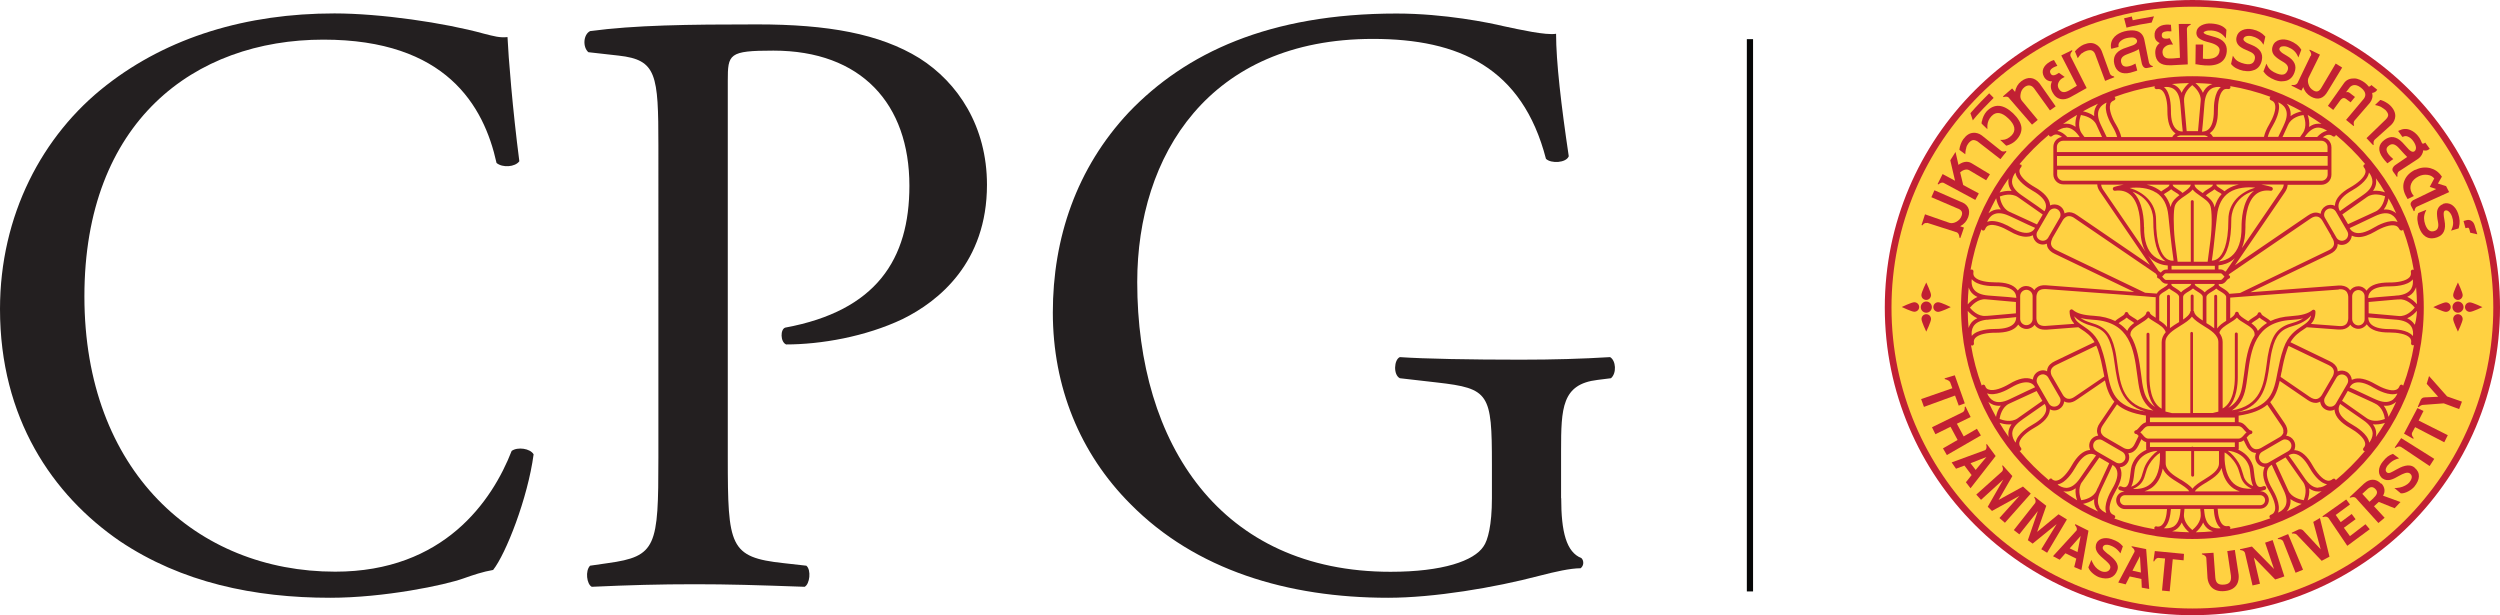 <svg xmlns="http://www.w3.org/2000/svg" id="uuid-ccb0a78c-d5e1-464f-b7d7-a3e2a16bfc9e" data-name="Layer 2" viewBox="0 0 204.97 50.44"><defs><style>      .uuid-988047f4-42ba-440a-89c3-f645c848523d {        fill: #231f20;      }      .uuid-f77a797a-6a8f-4eea-b83f-a585284b5213 {        fill: #ffd141;      }      .uuid-e4da6245-3e46-428a-adf8-197d3420f542 {        fill: #c12033;      }      .uuid-a2e899b2-639b-4a0b-be24-514958cae187 {        fill: #060707;      }    </style></defs><g id="uuid-9ca2c8b5-718a-472d-ba70-03b368816b6a" data-name="Layer 1"><g><g><path class="uuid-f77a797a-6a8f-4eea-b83f-a585284b5213" d="M154.8,25.23c0,13.76,11.19,24.95,24.95,24.95s24.95-11.19,24.95-24.95S193.5.28,179.75.28c-13.76,0-24.95,11.19-24.95,24.95Z"></path><g><path class="uuid-e4da6245-3e46-428a-adf8-197d3420f542" d="M179.75,0c-13.91,0-25.22,11.32-25.22,25.22s11.32,25.22,25.22,25.22,25.22-11.32,25.22-25.22S193.65,0,179.75,0ZM179.75,49.89c-13.6,0-24.67-11.07-24.67-24.67S166.14.55,179.75.55s24.67,11.07,24.67,24.67c0,13.6-11.07,24.67-24.67,24.67Z"></path><path class="uuid-e4da6245-3e46-428a-adf8-197d3420f542" d="M164.69,8.01l1.91,2.21.47-.39-1.3-1.57c-.11-.14-.15-.31-.11-.53.03-.25.14-.44.33-.59.25-.19.54-.2.77.09l1.31,1.82.47-.33-1.32-1.88c-.43-.55-1-.57-1.51-.17-.27.21-.44.51-.5.86l-.24-.28-.75.65.05.06s.27-.11.43.05Z"></path><path class="uuid-e4da6245-3e46-428a-adf8-197d3420f542" d="M180.76,5.36c1.14.09,1.75-.34,1.81-1.16.04-.57-.28-.96-.94-1.15-.56-.16-.67-.19-.69-.2-.2-.07-.27-.14-.27-.18,0-.04.07-.09.17-.12.13-.05.29-.06.47-.05.45.03.81.2,1.05.49l.13.15.05-.69-.02-.03c-.23-.29-.63-.45-1.19-.49-.32-.03-.6.03-.84.15-.25.13-.39.32-.41.56-.02.25.09.45.33.58.06.03.13.07.23.11l.11.04c.11.04.24.07.39.11.59.15.87.38.84.67-.04.52-.51.76-1.37.66l.02-1.16h-.61l-.02,1.62h.07c.23.05.47.07.69.09Z"></path><path class="uuid-e4da6245-3e46-428a-adf8-197d3420f542" d="M159.35,14.99l2.6,1.4.29-.53-1.28-.69c-.05-.19-.14-.6-.25-1.04.17-.15.49-.33.75-.17l1.38.82.31-.49-1.49-.9c-.39-.25-.82-.08-1.09.13-.13-.57-.24-1.06-.24-1.06l-.43.68.39,1.68-1.02-.55-.41.82.07.03s.21-.21.43-.13Z"></path><path class="uuid-e4da6245-3e46-428a-adf8-197d3420f542" d="M197.03,11.21c.13-.07.27-.07.41,0,.16.07.3.19.42.36.13.18.2.35.22.5.01.14-.03.27-.13.34-.05.03-.18.11-.46-.16-.17-.19-.35-.39-.53-.58-.48-.49-.96-.57-1.45-.21-.53.38-.58.89-.15,1.48.09.13.2.26.33.4l.05.05.48-.35-.08-.07c-.13-.11-.24-.22-.32-.33-.29-.4-.11-.6.05-.71.25-.19.51-.12.8.2.31.35.55.6.69.74l-1,.68c-.12.09-.31.31-.15.53l.17.23.13.19.06-.04s-.07-.24.1-.4l1.59-1.04c.24-.17.39-.43.42-.7h0c.18.05.33.03.46-.07l.07-.05-.37-.51-.07.05c-.06.04-.12.05-.19.01-.06-.15-.15-.36-.26-.51-.2-.28-.44-.47-.7-.58-.31-.13-.62-.11-.92.04l-.08.04.35.49.06-.03Z"></path><path class="uuid-e4da6245-3e46-428a-adf8-197d3420f542" d="M189.44,4.58l-1.07,2.22c-.15.24-.47.16-.47.16l-.03.06.82.41.15-.29c.11.35.33.61.63.78.57.32,1.04.17,1.38-.44l1.18-1.94-.53-.33-1.16,1.96c-.18.33-.39.41-.66.25-.21-.12-.35-.29-.42-.54-.06-.21-.05-.39.03-.54l.92-1.86-.84-.41-.03.06s.22.23.13.44Z"></path><path class="uuid-e4da6245-3e46-428a-adf8-197d3420f542" d="M173.11,4l.58-.15v-.07c-.02-.15.03-.27.15-.39.13-.12.29-.21.49-.26.21-.05.49-.08.63-.04.13.04.21.11.25.23.01.05.05.22-.3.38-.24.09-.57.21-.82.29-.63.26-.88.69-.74,1.27.16.63.61.87,1.32.7.15-.04.31-.09.49-.15l.07-.03-.15-.57-.09.05c-.15.08-.29.14-.43.17-.48.12-.6-.12-.65-.31-.07-.31.08-.52.49-.67.44-.16.79-.3.96-.42l.25,1.21c.05.15.17.41.45.33l.45-.09-.02-.07s-.21-.01-.3-.28l-.39-1.92c-.09-.35-.29-.57-.62-.67-.25-.08-.65-.06-1,.03-.33.09-.6.23-.8.43-.23.24-.34.53-.31.87l.02.1Z"></path><path class="uuid-e4da6245-3e46-428a-adf8-197d3420f542" d="M198.03,13.91c-.43.21-.73.5-.88.86-.17.39-.14.81.08,1.25.04.08.09.16.13.24l.04.06.51-.25-.06-.07c-.05-.06-.09-.13-.12-.19-.13-.26-.14-.51-.04-.75.1-.25.31-.45.61-.6.24-.12.49-.16.75-.12.23.04.37.11.53.29l-.37.69.53.18-1.9.92c-.13.09-.27.25-.16.46l.12.23.1.21.07-.03s-.01-.22.18-.34l2.65-1.2-.25-.49-.67-.21.33-.57-.03-.03c-.25-.37-.57-.57-.95-.67-.41-.09-.8-.05-1.19.15Z"></path><path class="uuid-e4da6245-3e46-428a-adf8-197d3420f542" d="M158.01,18.27l2.43.78c.21.1.21.44.21.44l.07.03.11-.3.19-.56h0s-.31-.11-.31-.11c.32-.17.54-.42.66-.75.21-.61-.02-1.06-.67-1.28l-2.1-.92-.25.57,2.12.91c.35.12.47.31.36.61-.08.23-.23.39-.46.51-.2.1-.38.12-.54.07l-1.98-.69-.02-.02-.29.89.07.03s.15-.25.38-.19Z"></path><path class="uuid-e4da6245-3e46-428a-adf8-197d3420f542" d="M176.41,1.85l.19-.51c-1.56.27-1.74.32-1.74.32l-.08-.31-.63.15.2.77s.6-.19,2.06-.42Z"></path><path class="uuid-e4da6245-3e46-428a-adf8-197d3420f542" d="M183.95,5.8c.09.02.3.05.51.03.17-.02.35-.09.41-.11.29-.13.49-.39.57-.77.13-.57-.16-1-.84-1.27-.25-.1-.42-.17-.5-.24-.19-.13-.17-.23-.16-.26.03-.11.09-.17.23-.21.13-.04.29-.04.46,0,.37.09.66.27.85.55l.1.15.15-.67-.03-.03c-.24-.27-.58-.47-1.01-.56-.31-.07-.59-.05-.84.06-.26.11-.42.31-.48.57-.07.31.03.57.27.77.15.12.4.25.77.4.37.15.52.35.46.62-.05.24-.19.55-.84.4-.38-.09-.69-.24-.86-.51l-.1-.15-.15.68.03.03c.2.25.54.43,1,.53Z"></path><path class="uuid-e4da6245-3e46-428a-adf8-197d3420f542" d="M202.27,18.68c.05-.01.09-.01.12,0,.03.02.05.07.07.13l.07.27.58.13-.21-.7c-.05-.17-.13-.31-.25-.39-.13-.09-.27-.11-.42-.07l-.25.07.16.59.13-.03Z"></path><path class="uuid-e4da6245-3e46-428a-adf8-197d3420f542" d="M200.31,16.73c-.29.11-.46.32-.5.63-.02.19,0,.47.08.86.07.39-.02.62-.27.71-.18.07-.33.05-.45-.03-.13-.08-.24-.25-.33-.49-.13-.37-.13-.7,0-1l.09-.21-.67.27v.04c-.11.31-.08.7.08,1.14.12.34.29.59.52.74.17.11.35.16.54.15.13,0,.26-.03.41-.08.55-.19.75-.66.61-1.38-.05-.26-.07-.45-.07-.55,0-.23.1-.26.13-.27.1-.03.2,0,.3.09.1.09.19.22.25.39.13.36.13.7,0,1l-.07.17.61-.18.03-.09c.1-.35.08-.73-.07-1.15-.11-.3-.27-.53-.5-.69-.22-.14-.47-.18-.73-.09Z"></path><path class="uuid-e4da6245-3e46-428a-adf8-197d3420f542" d="M162.47,9.97v.17s.47.45.47.45v-.3c.02-.29.13-.55.34-.77.37-.39.82-.34,1.38.19.56.53.64,1.01.27,1.39-.23.23-.48.36-.75.37h-.19s.49.47.49.47h.04c.32-.09.59-.25.8-.47.31-.33.45-.69.41-1.05-.05-.36-.27-.73-.67-1.12h0c-.4-.38-.79-.59-1.15-.62-.37-.03-.71.12-1.03.45-.2.23-.33.51-.39.83Z"></path><path class="uuid-e4da6245-3e46-428a-adf8-197d3420f542" d="M163.45,8.02l-.36-.37c-1.02,1.01-1.54,1.63-1.54,1.63l.2.59s.26-.4,1.7-1.84Z"></path><path class="uuid-e4da6245-3e46-428a-adf8-197d3420f542" d="M185.6,5.88c.17.28.49.51.92.68.08.03.29.1.5.11.17,0,.36-.03.43-.05.31-.09.54-.32.67-.68.21-.55,0-1.01-.65-1.38-.23-.13-.39-.23-.46-.31-.17-.15-.13-.25-.12-.28.04-.1.12-.16.26-.17.13-.02.29,0,.45.07.36.14.61.36.76.67l.08.17.24-.63-.02-.03c-.19-.31-.51-.55-.92-.71-.29-.11-.58-.14-.84-.07-.27.07-.47.24-.56.5-.11.29-.06.57.15.8.13.14.36.31.71.51.34.2.46.42.36.68-.09.23-.27.51-.88.27-.36-.14-.64-.34-.78-.64l-.08-.17-.25.65.03.02Z"></path><path class="uuid-e4da6245-3e46-428a-adf8-197d3420f542" d="M161.21,12.09h0c.03-.1.08-.2.15-.3.1-.14.23-.25.34-.29.13-.04.27,0,.43.09l1.88,1.46.31-.39.19-.23-.06-.05s-.2.11-.39-.02h0l-1.58-1.26c-.23-.17-.48-.23-.7-.21-.3.02-.56.18-.82.53-.16.22-.29.59-.31.82v.05s.48.36.48.36c.01-.36.09-.55.09-.55Z"></path><path class="uuid-e4da6245-3e46-428a-adf8-197d3420f542" d="M170.72,4.36h0c.08-.07.17-.13.29-.17.16-.07.33-.09.44-.07.13.03.25.13.32.3l.82,2.2h.04s.36-.15.36-.15l.14-.05h0l.22-.09-.03-.07s-.23,0-.33-.22h0l-.68-1.87c-.11-.26-.29-.44-.49-.54-.26-.14-.57-.14-.97.02-.25.1-.55.35-.7.53l-.03.03.23.56c.2-.3.35-.42.35-.42Z"></path><path class="uuid-e4da6245-3e46-428a-adf8-197d3420f542" d="M195.25,8.79h0c.09.05.23.15.33.23.12.13.21.27.22.38.02.13-.07.27-.2.4l-1.58,1.53h.01s.27.29.27.29l.1.11h0l.17.17.05-.05s-.08-.21.07-.39l1.37-1.23c.21-.21.3-.44.32-.66.03-.3-.11-.63-.42-.93-.19-.19-.53-.37-.76-.44h-.05s-.43.41-.43.41c.35.07.53.17.53.17Z"></path><path class="uuid-e4da6245-3e46-428a-adf8-197d3420f542" d="M168,6.64c.08.03.16.03.24.03-.15.3-.13.62.07.95.15.27.35.43.59.49.08.02.17.03.25.03.23,0,.49-.1.77-.27l1.16-.65-1.32-2.61h0c-.08-.22.15-.43.15-.43l-.03-.07-.29.15h0l-.11.05-.43.21h0l-.05.03,1.28,2.48-.49.3c-.21.13-.38.2-.51.22-.2.03-.36-.07-.48-.27-.1-.17-.11-.33-.03-.51.08-.18.21-.31.39-.4l.12-.06-.47-.34-.05.03s-.07.05-.11.07c-.34.2-.47.07-.53-.05s-.11-.29.24-.49c.07-.04.15-.07.23-.1l.09-.03-.28-.48-.06.02c-.11.03-.21.08-.3.14-.25.15-.42.33-.51.54-.09.23-.07.45.06.69.1.17.23.28.41.33Z"></path><path class="uuid-e4da6245-3e46-428a-adf8-197d3420f542" d="M176.87,3.4c.06.05.13.1.2.13-.27.21-.39.5-.36.88.02.31.13.54.31.7.2.17.49.25.86.24.05,0,.11,0,.17,0l1.32-.07-.07-2.92h0c.02-.23.31-.33.31-.33v-.07h-.71s-.27.01-.27.01l.1,2.77-.57.05c-.24.02-.43.01-.55-.03-.19-.07-.29-.22-.31-.45-.01-.19.05-.35.2-.47.15-.13.33-.19.53-.19h.13l-.27-.51h-.06s-.08.03-.13.03c-.15.01-.27,0-.35-.05-.07-.05-.11-.11-.11-.22,0-.1.02-.18.09-.23.07-.06.19-.09.35-.11.09,0,.17,0,.25.01h.1s-.04-.54-.04-.54h-.07c-.11-.02-.22-.02-.33-.01-.29.02-.52.11-.69.27-.19.16-.27.37-.25.64,0,.19.08.35.21.47Z"></path><path class="uuid-e4da6245-3e46-428a-adf8-197d3420f542" d="M191.3,9.01l.57-.78s.21-.33.48-.12l.37.28.36-.44-.43-.33c-.11-.09-.22-.09-.31-.05l.28-.37c.14-.18.45-.4.95-.01s.37.72.24.9l-1.46,1.74.4.33.21.17.05-.05s-.1-.19.03-.39l1.27-1.47c.19-.25.25-.52.18-.8.16-.02.29-.09.37-.2l.05-.06-.49-.39-.05.06c-.04.05-.09.07-.16.07-.08-.1-.19-.22-.31-.31-.25-.19-.57-.35-.85-.36-.36-.01-.65.09-.86.37l-1.33,1.88.45.34Z"></path><path class="uuid-e4da6245-3e46-428a-adf8-197d3420f542" d="M160.58,33.26l.51-.19-.82-2.3-.84.25.03.07s.32.05.43.25l.18.49-2.56.89.23.64,2.55-.93.31.84Z"></path><path class="uuid-e4da6245-3e46-428a-adf8-197d3420f542" d="M163.62,37.39l-.72-.98-.06.04s.11.29-.07.45h0l-2.75,1.01h-.01s.36.52.36.52l.69-.26.59.78-.47.59.38.49,2.05-2.63h0ZM161.99,38.54l-.43-.56,1.3-.51-.88,1.06Z"></path><path class="uuid-e4da6245-3e46-428a-adf8-197d3420f542" d="M165.86,39.89l-2,1.1,1.12-1.94v-.03l-.78-.87-.05.05s.15.27,0,.45l-2.12,1.9.39.43,1.83-1.67-1.28,2.24.35.34,2.25-1.24-1.64,1.82.45.39,2.12-2.39-.63-.57Z"></path><path class="uuid-e4da6245-3e46-428a-adf8-197d3420f542" d="M183.22,45.09l-.61.09.3,2.02c.05.49-.13.69-.55.73-.43.04-.69-.08-.73-.57l-.15-2.04-.95.06v.07s.31.06.36.29l.1,1.66c.05.47.35,1.17,1.42,1.06,1.07-.11,1.18-.88,1.13-1.35l-.31-2.02Z"></path><path class="uuid-e4da6245-3e46-428a-adf8-197d3420f542" d="M185.71,44.49l.73,2.16-1.81-1.84h0s-.98.22-.98.22l.02.07s.31,0,.39.23h0l.62,2.67.61-.14-.5-2.15,1.75,1.8.75-.25-.96-2.98-.61.21Z"></path><path class="uuid-e4da6245-3e46-428a-adf8-197d3420f542" d="M192.67,43.96l-.5-.69.96-.7-.32-.43-.9.67-.41-.59,1.17-.86-.31-.41-1.95,1.38.05.07s.27-.13.45.07l1.54,2.28,1.84-1.36-.35-.41-1.28.98Z"></path><path class="uuid-e4da6245-3e46-428a-adf8-197d3420f542" d="M195.22,39.66c-.42-.44-.93-.44-1.41,0l-1.17,1.1.05.05s.27-.13.45.01l1.86,2.06.51-.43-.87-.94.39-.36,1.3.52.48-.51-1.43-.52c.2-.33.15-.7-.13-1ZM194.61,40.83l-.34.31-.59-.65.4-.37c.25-.23.47-.24.67-.03.18.19.23.39-.15.74Z"></path><path class="uuid-e4da6245-3e46-428a-adf8-197d3420f542" d="M186.74,44.13l.03.07s.31-.03.42.18l1.02,2.58.61-.25-1.22-2.92-.86.35Z"></path><path class="uuid-e4da6245-3e46-428a-adf8-197d3420f542" d="M190.21,42.47l-.55.32.61,2.25-1.44-1.55h0c-.19-.17-.39-.07-.39-.07l-.55.26.03.07s.25-.05.39.09l2.04,2.14.64-.34-.78-3.15v-.02Z"></path><path class="uuid-e4da6245-3e46-428a-adf8-197d3420f542" d="M196.34,36.69l.06.04s.24-.2.45-.09l2.35,1.57.38-.59-2.71-1.7-.53.77Z"></path><path class="uuid-e4da6245-3e46-428a-adf8-197d3420f542" d="M168.77,42.17l-1.75,1.44.75-2.14h0s-.95-.74-.95-.74l-.04.06s.19.24.08.45l-1.75,2.22.45.35,1.52-1.91-.82,2.39h0s.39.28.39.28l1.97-1.6-1.26,2.06.48.29,1.62-2.73-.68-.42Z"></path><path class="uuid-e4da6245-3e46-428a-adf8-197d3420f542" d="M170.15,42.98l-.03.07s.22.22.14.43h0l-1.94,2.12.55.29.47-.53.89.44-.17.69.59.25.58-3.23-1.08-.54ZM170.34,45.27l-.65-.31.9-1.02-.26,1.33Z"></path><path class="uuid-e4da6245-3e46-428a-adf8-197d3420f542" d="M172.87,45.46c-.27-.23-.54-.41-.46-.62.09-.23.39-.19.55-.14.05.01.31.11.52.27.17.14.31.31.37.4l.2-.58c-.25-.29-.46-.43-.93-.59-.58-.2-1.17-.03-1.28.49-.11.51.3.84.67,1.16.3.26.59.49.5.75-.11.32-.47.33-.71.24-.22-.08-.47-.27-.63-.53-.13-.21-.19-.37-.2-.41l-.25.61c.11.39.63.73.89.82.72.24,1.27.03,1.48-.57.21-.55-.33-1-.71-1.31Z"></path><path class="uuid-e4da6245-3e46-428a-adf8-197d3420f542" d="M175.96,45.02l-1.19-.24v.07s.26.15.24.38h0l-1.34,2.53.61.15.33-.65.96.21.03.71h0s.61.11.61.11l-.25-3.26h0ZM174.84,46.78l.61-1.18.08,1.34-.69-.15Z"></path><path class="uuid-e4da6245-3e46-428a-adf8-197d3420f542" d="M176.55,46.02h.07s.11-.27.34-.28l.55.05-.25,2.63.63.06.25-2.63.89.09.03-.53-2.39-.23-.12.84Z"></path><path class="uuid-e4da6245-3e46-428a-adf8-197d3420f542" d="M198.69,33.69l-.49-.23-1.1,2.09.76.43.03-.07s-.21-.21-.13-.43l.25-.46,2.39,1.24.29-.58-2.39-1.2.4-.79Z"></path><path class="uuid-e4da6245-3e46-428a-adf8-197d3420f542" d="M199.15,30.84l-.19.63.94,1.06-1.09.05c-.26,0-.34.21-.34.21l-.24.56.07.03s.14-.15.31-.18l1.75-.13,1.26.47.23-.61-1.22-.43-1.48-1.67Z"></path><path class="uuid-e4da6245-3e46-428a-adf8-197d3420f542" d="M197.97,38.34c-.47-.39-1.11-.06-1.54.18-.31.17-.57.36-.74.21-.19-.17-.04-.43.06-.56.03-.03.21-.25.44-.39.19-.11.39-.18.51-.2l-.51-.37c-.35.13-.53.26-.84.65-.39.47-.43,1.08.01,1.38.44.29.9.02,1.32-.22.35-.19.71-.37.92-.19.27.22.09.53-.07.73-.15.18-.48.35-.77.41-.24.05-.41.05-.45.04l.53.44c.41.03.92-.33,1.1-.54.48-.59.53-1.16.03-1.56Z"></path><path class="uuid-e4da6245-3e46-428a-adf8-197d3420f542" d="M162.09,35.15l-1.09.63-.56-1.04,1.13-.55-.42-.86-.07.03s.05.31-.15.43l-2.53,1.24.28.57,1.24-.61.58,1.08-1.2.69.32.55,2.79-1.61-.33-.55Z"></path><path class="uuid-e4da6245-3e46-428a-adf8-197d3420f542" d="M157.93,25.64c.25,0,.46-.21.46-.46s-.21-.46-.46-.46-.45.21-.45.46c0,.25.2.46.45.46Z"></path><path class="uuid-e4da6245-3e46-428a-adf8-197d3420f542" d="M157.93,24.59c.22,0,.39-.18.39-.4s-.39-1.03-.39-1.03c0,0-.4.8-.4,1.03s.18.4.4.4Z"></path><path class="uuid-e4da6245-3e46-428a-adf8-197d3420f542" d="M156.95,24.78c-.22,0-1.03.39-1.03.39,0,0,.81.39,1.03.39s.4-.17.4-.39c0-.21-.18-.39-.4-.39Z"></path><path class="uuid-e4da6245-3e46-428a-adf8-197d3420f542" d="M157.93,25.76c-.22,0-.39.18-.39.4s.39,1.03.39,1.03c0,0,.39-.81.39-1.03,0-.22-.17-.4-.39-.4Z"></path><path class="uuid-e4da6245-3e46-428a-adf8-197d3420f542" d="M158.51,25.18c0,.22.18.39.4.39s1.03-.39,1.03-.39c0,0-.8-.4-1.03-.4s-.4.18-.4.4Z"></path><path class="uuid-e4da6245-3e46-428a-adf8-197d3420f542" d="M201.52,24.72c-.25,0-.45.21-.45.46s.21.46.45.46.46-.21.46-.46c0-.25-.21-.46-.46-.46Z"></path><path class="uuid-e4da6245-3e46-428a-adf8-197d3420f542" d="M201.13,24.19c0,.22.17.4.39.4s.39-.18.39-.4-.39-1.03-.39-1.03c0,0-.39.81-.39,1.03Z"></path><path class="uuid-e4da6245-3e46-428a-adf8-197d3420f542" d="M199.5,25.18s.81.39,1.03.39.4-.17.4-.39-.18-.39-.4-.39-1.03.39-1.03.39Z"></path><path class="uuid-e4da6245-3e46-428a-adf8-197d3420f542" d="M201.52,25.76c-.22,0-.39.18-.39.4s.39,1.03.39,1.03c0,0,.39-.81.39-1.03,0-.22-.17-.4-.39-.4Z"></path><path class="uuid-e4da6245-3e46-428a-adf8-197d3420f542" d="M202.5,24.79c-.22,0-.4.17-.4.39s.18.39.4.39,1.03-.39,1.03-.39c0,0-.81-.39-1.03-.39Z"></path><path class="uuid-e4da6245-3e46-428a-adf8-197d3420f542" d="M198.72,25.22c0-10.46-8.51-18.97-18.97-18.97s-18.97,8.51-18.97,18.97,8.51,18.97,18.97,18.97c10.46,0,18.97-8.51,18.97-18.97ZM194.24,36.28s0-.02,0-.03c-.12-.66-1.01-1.22-1.39-1.44-.67-.38-1.05-.78-1.1-1.18-.03-.19.03-.35.09-.46l.03-.05c.2.15.69.51,1.88,1.32.51.35.77.72.78,1.11,0,.27-.13.53-.27.73ZM187.22,35.44c-.05.23-.25.37-.35.42l-1.48.86c-.09.05-.31.16-.54.09-.17-.05-.31-.2-.42-.44l-.23-.49s.03-.03.03-.04c.11-.12.2-.23.3-.25.08,0,.14-.08.14-.15,0-.08-.06-.15-.14-.15-.09-.01-.19-.13-.3-.25-.16-.19-.36-.41-.69-.43v-.53c1.13-.17,1.86-.48,2.35-.9h0l1.14,1.68c.15.21.21.41.17.58ZM187.36,36.03s.09,0,.13.02c.13.03.24.12.31.24.07.12.09.25.05.39s-.12.24-.24.31l-.1.06s-.01,0-.02.01l-1.51.87c-.25.14-.56.06-.7-.19-.07-.12-.09-.25-.05-.39s.12-.24.24-.31l.07-.04h0l1.48-.86h0l.07-.04c.09-.05.17-.08.26-.08ZM184,35.64c-.14.17-.28.32-.47.32h-7.39c-.2,0-.33-.15-.47-.32-.06-.07-.12-.14-.19-.19.07-.06.13-.13.19-.19.14-.17.28-.32.47-.32h7.39c.2,0,.33.15.47.32.06.07.12.14.19.19-.07.05-.13.13-.19.19ZM176.33,40.05c.51-.33.84-.88.99-1.64.21.51.77.86,1.28,1.17.37.23.73.45.89.7h-3.67c.17-.05.34-.13.5-.23ZM174.91,40.07c.34-.14.72-.41.9-.93.03-.1.06-.19.09-.29.07-.25.15-.51.31-.78.24-.41.63-.8.88-.94v.54c-.05,1.04-.37,1.76-.94,2.13-.38.25-.84.31-1.24.29ZM178.78,39.32c-.61-.37-1.22-.76-1.22-1.34v-1h2.09v1.98c0,.07.05.12.12.12s.12-.05.12-.12v-1.98h2.04v1c0,.59-.63.97-1.22,1.34-.39.24-.75.47-.95.75-.22-.28-.59-.51-.96-.75ZM180.84,39.59c.53-.33,1.11-.69,1.3-1.22.15.78.49,1.35,1,1.69.16.1.33.18.5.23h-3.69c.15-.25.51-.47.88-.7ZM183.33,39.79c-.57-.37-.88-1.08-.94-2.12v-.57c.26.11.69.54.94.97.16.27.24.53.31.78.03.1.06.19.09.29.18.52.55.78.89.93-.42.02-.9-.03-1.3-.29ZM179.82,36.65s-.04-.03-.07-.03-.05,0-.07.03h-3.41v-.38h6.96v.38h-3.42ZM176.81,36.97h.08c-.31.21-.67.62-.88.97-.18.29-.26.57-.34.84-.03.09-.06.19-.09.29-.17.49-.54.73-.85.83.16-.29.21-.7.25-1.08.03-.22.05-.43.09-.55.43-1.22,1.66-1.29,1.74-1.3ZM185.3,40.6c.23,0,.41.18.41.41s-.18.41-.41.41h-11.08c-.23,0-.41-.18-.41-.41s.18-.41.41-.41h11.08ZM183.96,39.06c-.03-.09-.06-.19-.09-.29-.08-.27-.16-.54-.34-.84-.21-.36-.57-.77-.88-.97h.02c.08,0,1.32.08,1.74,1.3.04.12.07.33.09.55.04.37.09.76.23,1.04-.3-.11-.63-.35-.78-.8ZM175.12,35.28c-.08,0-.14.08-.14.15,0,.08.06.15.14.15.07,0,.15.07.22.16l-.3.62c-.11.24-.25.39-.42.44-.22.07-.45-.04-.53-.09l-1.42-.82-.07-.04c-.09-.05-.29-.19-.35-.42-.04-.17.02-.37.17-.59l1.15-1.69c.49.43,1.22.75,2.37.92v.55c-.24.07-.41.25-.54.41-.1.12-.2.23-.29.25ZM174.19,37.73c-.14.25-.45.33-.7.19l-1.51-.87s0,0,0,0l-.11-.07c-.12-.07-.2-.18-.24-.31-.03-.13-.02-.27.05-.39.09-.17.27-.25.45-.25.09,0,.17.02.25.07l1.48.86.07.04h0l.07.04c.25.15.33.46.19.71ZM167.05,31.46c-.07-.12-.09-.25-.05-.39s.12-.24.24-.31c.08-.05.17-.07.25-.07.05,0,.09,0,.13.02.13.03.24.12.31.24l.94,1.62c.07.12.09.25.05.39s-.12.24-.24.31c-.25.14-.56.06-.7-.19l-.94-1.63ZM167.46,32.86l-1.76,1.24s-.08.05-.13.09c-.03.02-.05.04-.08.06l-.07.05c-.53.37-1.22.15-1.48.05.04-.27.21-.98.78-1.25l2.26-1.04.47.81ZM168.25,30.87c-.05-.09-.16-.31-.09-.54.05-.17.2-.31.44-.42l3.27-1.57c.04.09.08.19.12.29.23.67.35,1.28.47,1.89.02.12.05.24.07.35l-2.42,1.65c-.21.15-.41.21-.58.17-.23-.05-.37-.25-.42-.35l-.86-1.48ZM172.28,28.52c-.37-1.04-.98-1.45-1.47-1.78-.36-.24-.65-.43-.75-.81.07.08.49.52,1.35.76,1.06.29,1.48.77,1.77,2,.09.36.14.75.2,1.16.22,1.57.47,3.33,2.51,3.89-2.57-.41-2.81-1.63-3.13-3.3-.11-.58-.24-1.24-.49-1.93ZM170.05,26.55h0l-2.31.17c-.26.02-.46-.03-.59-.14-.17-.16-.19-.41-.19-.51v-1.71c0-.1.02-.35.19-.51.11-.1.27-.15.47-.15.04,0,.08,0,.13,0l8.02.59h0l.86.07h0,.11v1.69c-.23-.14-.45-.28-.47-.39-.01-.07-.08-.13-.15-.13s-.14.05-.15.13c-.03.2-.35.39-.65.57-.03.01-.05.03-.07.05-.11-.11-.26-.19-.39-.27-.16-.1-.34-.21-.36-.3-.01-.07-.08-.13-.15-.13s-.14.05-.15.13c-.01.09-.2.2-.36.3-.14.09-.3.19-.42.31-.47-.23-1.04-.39-1.76-.43-.86-.05-1.37-.19-1.72-.49-.05-.04-.11-.05-.17-.02-.05.03-.09.08-.09.14.01.47.16.77.37,1ZM167.05,18.97l.94-1.62c.07-.12.18-.2.31-.24.05-.01.09-.02.13-.02.09,0,.17.02.25.07.12.07.2.18.24.31.03.13.02.27-.05.39l-.94,1.62c-.14.25-.45.33-.7.19-.25-.13-.33-.45-.19-.69ZM165.04,17.5s-.09-.04-.14-.07c-.03-.01-.06-.03-.09-.04l-.07-.03c-.58-.27-.75-.98-.78-1.25.26-.1.95-.31,1.48.05l2.04,1.43-.47.81-1.96-.9ZM168.25,19.56l.86-1.48c.05-.09.19-.29.42-.35.03,0,.07-.01.11-.01.15,0,.31.06.48.19l6.64,4.53.11.17h0s-.02.05-.02.07c0,.08.06.15.14.15.03,0,.09.08.14.13.1.13.25.3.48.3h.13s-.01.03-.02.05c-.01.09-.21.2-.35.29-.2.12-.43.26-.54.47l-.96-.07-7.25-3.48c-.24-.11-.39-.25-.44-.42-.07-.22.04-.45.09-.54ZM190.32,11.54c.28,0,.51.23.51.51v.42h-22.19v-.42c0-.28.23-.51.51-.51h21.16ZM178.47,11.23c.09-.08.21-.13.34-.13h1.88c.13,0,.25.05.34.13h-2.55ZM190.84,12.79v.8h-22.19v-.8h22.19ZM190.84,13.91v.4c0,.28-.23.51-.51.51h-21.16c-.28,0-.51-.23-.51-.51v-.4h22.19ZM183.78,18.61c.01,1.12-.27,1.94-.83,2.4-.34.28-.73.39-1.06.43.03-.02.07-.04.1-.07.63-.47.95-1.61.95-3.37,0-.32.1-1.8,1.87-2.36-.03.03-.07.05-.11.09-.87.77-.92,2.39-.92,2.87ZM192.45,18.97c.07.12.09.25.05.39s-.12.24-.24.31c-.12.07-.25.09-.39.05s-.24-.12-.31-.24l-.04-.07h0l-.43-.74-.47-.81c-.07-.12-.09-.25-.05-.39s.12-.24.24-.31c.08-.05.17-.07.25-.07.18,0,.35.09.45.25l.94,1.62ZM192.03,17.59l1.76-1.24s.08-.05.13-.09c.03-.02.05-.04.08-.06l.07-.05c.53-.37,1.22-.15,1.48-.06-.05.27-.21.98-.78,1.25l-2.26,1.04-.47-.8ZM191.12,19.36l.13.21c.05.09.16.31.09.54-.05.17-.2.31-.44.42l-7.24,3.49-.88.07h0c-.11-.2-.35-.34-.54-.46-.13-.07-.28-.17-.33-.25v-.09h.17c.24,0,.38-.17.48-.3.05-.05.11-.13.14-.13.08-.01.14-.08.14-.15,0-.08-.05-.14-.13-.15l.06-.09,6.65-4.54c.21-.15.41-.21.58-.17.23.05.37.26.42.35l.73,1.26ZM191.75,23.72c.26-.03.46.03.59.14.17.16.19.41.19.51v1.71c0,.1-.02.35-.19.51-.13.12-.33.17-.59.14l-2.28-.17c.22-.23.37-.54.37-1.01,0-.06-.03-.11-.09-.14-.05-.03-.12-.02-.17.02-.35.29-.86.43-1.72.49-.69.04-1.24.18-1.7.4-.12-.11-.27-.21-.4-.29-.16-.1-.34-.21-.36-.3-.01-.07-.08-.13-.15-.13s-.14.05-.15.13c-.01.09-.2.2-.36.3-.14.09-.29.19-.41.31-.05-.03-.09-.05-.13-.08-.3-.19-.61-.38-.65-.57-.01-.07-.08-.13-.15-.13s-.14.05-.15.13c-.03.14-.19.28-.4.42v-1.71l2.37-.18h0l6.53-.48ZM177.55,27.25c-.19.23-.32.49-.32.8v5.46c-.9-.5-1-1.93-1-2.55v-3.56c0-.07-.05-.12-.12-.12s-.12.05-.12.12v3.56c0,.56.08,1.72.7,2.41-.39-.26-.75-.67-.92-1.34-.11-.39-.17-.86-.23-1.37-.14-1.05-.3-2.24-.87-3.17v-.09c0-.37.42-.63.82-.88.25-.16.5-.31.65-.49.13.13.32.24.53.37.38.23.8.48.9.86ZM182.61,15.51c-.08.05-.16.11-.23.17-.1-.08-.21-.15-.31-.21-.15-.09-.34-.21-.35-.29,0-.02,0-.03-.02-.05h1.86c-.34.07-.66.19-.95.38ZM184.88,15.39c-1.09.33-2.18,1.15-2.18,2.63,0,2.08-.47,2.87-.85,3.17-.2.15-.39.18-.51.18.07-.4.19-1.36.43-3.7.09-.88.43-1.52,1.01-1.9.63-.4,1.44-.45,2.1-.39ZM181.91,15.75c.09.05.17.11.24.16-.27.29-.46.66-.58,1.1-.01-.07-.03-.14-.05-.19-.11-.34-.39-.59-.67-.8.09-.09.23-.17.36-.26.13-.08.25-.15.35-.24.1.09.23.16.35.24ZM181.41,15.19c-.01.09-.21.2-.35.29-.16.09-.33.2-.46.35-.01,0-.02-.01-.03-.02-.31-.21-.61-.41-.64-.63,0-.01,0-.03-.01-.04h1.52s-.02.03-.02.05ZM180.39,16.06c.36.25.73.49.84.84.12.36.15,1.63,0,2.8l-.23,1.76h-1.14v-4.93c0-.07-.05-.12-.12-.12s-.12.05-.12.12v4.93h-1.08l-.23-1.77c-.13-1.24-.11-2.47,0-2.8.11-.35.49-.61.84-.84.24-.16.47-.32.62-.51.15.19.37.35.61.51ZM179.61,15.17c-.04.21-.33.41-.64.63,0,0-.01.01-.03.02-.12-.13-.29-.23-.44-.33-.15-.09-.34-.21-.35-.29,0-.03-.01-.05-.03-.06h1.5s0,.02-.01.03ZM178.35,15.76c.13.07.25.15.34.24-.29.21-.57.47-.68.81-.01.05-.03.1-.04.17-.12-.42-.31-.77-.56-1.06.07-.05.16-.11.25-.16.13-.08.25-.15.35-.24.09.09.22.16.35.24ZM177.85,15.2c-.01.09-.21.2-.35.29-.1.06-.21.13-.31.21-.08-.07-.16-.13-.25-.18-.29-.19-.62-.31-.94-.38h1.88s-.03.03-.03.06ZM176.77,15.78c.59.37.92,1.01,1.01,1.9.23,2.32.37,3.29.43,3.69-.09.01-.33.02-.59-.17-.39-.3-.85-1.09-.85-3.17,0-1.46-1.07-2.29-2.16-2.62.67-.07,1.51-.04,2.16.38ZM178.04,21.79h3.55v.31h-3.55v-.31ZM182.06,22.41c.08,0,.15.07.24.18.03.03.05.06.08.09-.03.03-.05.06-.08.09-.09.11-.15.18-.24.18h-4.47c-.08,0-.15-.07-.24-.18-.03-.03-.05-.06-.08-.09.03-.03.05-.06.08-.09.09-.11.15-.18.24-.18h4.47ZM183.4,26.04c.15.18.39.33.63.47.41.25.82.51.82.88v.1c-.57.92-.73,2.1-.86,3.15-.07.51-.13.98-.23,1.37-.2.77-.62,1.18-1.07,1.43.69-.68.78-1.92.78-2.5v-3.56c0-.07-.05-.12-.12-.12s-.12.05-.12.12v3.56c0,.62-.1,2.06-1,2.55v-5.46c0-.29-.11-.53-.27-.74.07-.33.45-.56.81-.79.25-.15.49-.3.64-.47ZM184.59,26.51c.09-.08.2-.15.31-.22.13-.08.25-.15.35-.25.09.09.22.17.35.25.09.06.19.12.27.19-.3.19-.55.41-.75.65-.09-.25-.3-.45-.53-.62ZM182.53,26.3c-.28.17-.57.37-.75.63v-2.64c0-.07-.05-.12-.12-.12s-.12.05-.12.12v2.63c-.2-.16-.42-.3-.64-.43v-2.13c0-.18.23-.33.46-.46.13-.08.25-.15.35-.24.09.09.22.17.35.24.23.14.46.28.46.46v1.95h.01ZM179.7,27.21c-.07,0-.12.05-.12.12v6.54h-1.51c-.05-.01-.1-.03-.16-.04-.11-.03-.24-.05-.37-.09v-5.69c0-.59.63-.97,1.22-1.34.39-.24.75-.47.95-.75.21.28.57.51.95.75.61.37,1.22.76,1.22,1.34v5.7c-.11.03-.21.05-.3.07-.05.01-.11.03-.16.04h-1.62v-6.54c0-.06-.05-.11-.12-.11ZM180.14,23.89c.23.14.46.28.46.46v1.93c-.37-.23-.67-.47-.71-.73,0-.04-.03-.07-.06-.1.01-.02.02-.04.02-.06v-1.12c0-.07-.05-.12-.12-.12s-.12.05-.12.12v1.12s0,.05.02.07c-.03.02-.05.05-.05.09-.04.23-.29.44-.59.65v-1.85c0-.18.23-.33.46-.46.13-.08.25-.15.35-.24.09.09.22.16.35.24ZM179.93,23.28h1.66s-.01.03-.02.05c-.01.09-.21.2-.35.29-.15.09-.33.2-.46.35-.13-.14-.3-.25-.46-.35-.15-.09-.34-.21-.35-.29,0-.02,0-.04-.01-.05ZM179.63,23.33c-.01.09-.21.2-.35.29-.15.09-.33.2-.46.35-.13-.14-.3-.25-.46-.35-.13-.07-.28-.17-.33-.25v-.09h1.62s0,.03-.01.05ZM178.2,23.89c.23.14.46.28.46.46v2.06s-.04.03-.06.03c-.23.14-.47.29-.69.46v-2.61c0-.07-.05-.12-.12-.12s-.12.05-.12.12v2.53c-.16-.23-.4-.4-.64-.55v-1.92c0-.18.23-.33.46-.46.13-.08.25-.15.35-.24.11.09.23.16.36.24ZM174.4,27.12c-.19-.23-.43-.45-.7-.62.09-.07.19-.15.31-.21.13-.08.25-.15.35-.25.09.09.22.17.35.25.1.06.19.12.27.19-.25.18-.47.38-.57.65ZM175.22,30.7c.07.51.13,1,.24,1.41.21.8.63,1.26,1.09,1.55-2.47-.34-2.71-2.1-2.95-3.82-.06-.42-.11-.82-.2-1.19-.31-1.31-.8-1.86-1.94-2.18-.39-.11-.69-.26-.88-.4.35.09.72.13,1.06.15,3.01.17,3.31,2.45,3.58,4.48ZM176.27,34.23h6.96v.38h-6.96v-.38ZM182.98,33.65c.45-.29.86-.75,1.07-1.54.11-.41.17-.9.24-1.41.27-2.02.57-4.3,3.58-4.47.31-.02.65-.05.96-.13-.2.13-.48.27-.85.37-1.14.31-1.62.86-1.94,2.18-.09.37-.15.77-.2,1.19-.23,1.69-.48,3.44-2.87,3.81ZM182.52,22.22l-.08.05c-.09-.09-.21-.18-.38-.18h-.17v-.33c.38-.04.84-.17,1.25-.51.03-.03.05-.05.09-.08l-.71,1.04ZM184.91,15.97c.33-.29.75-.4,1.26-.33.08.01.15-.04.17-.12.02-.08-.03-.16-.1-.19-.03-.01-.37-.12-.84-.2h1.84c0,.13-.07.29-.18.45l-3.25,4.76c.19-.47.29-1.04.29-1.72-.01-.45.03-1.96.81-2.65ZM174.17,15.13c-.48.08-.81.19-.84.2-.08.03-.12.11-.1.19s.09.13.17.12c.51-.07.93.04,1.26.33.78.69.82,2.2.82,2.64,0,.84.14,1.52.43,2.03l-3.46-5.06c-.11-.16-.17-.31-.18-.44h1.9ZM175.78,18.61c0-.48-.05-2.1-.92-2.88-.01-.01-.03-.03-.05-.03,1.64.6,1.73,2.01,1.73,2.31,0,1.76.32,2.89.95,3.37.03.02.05.04.08.05-.31-.05-.66-.17-.96-.42-.56-.46-.84-1.27-.82-2.4ZM176.41,21.26c.43.35.92.48,1.32.51v.33h-.13c-.21,0-.34.13-.44.25h0l-.18-.13-.86-1.27h0c.09.11.18.22.29.31ZM183.47,33.79c2.14-.54,2.39-2.32,2.61-3.92.06-.41.11-.8.2-1.16.3-1.24.71-1.71,1.77-2,.94-.26,1.34-.75,1.36-.77,0-.01.01-.03.02-.04.02,0,.04-.02.05-.03-.09.43-.39.63-.78.89-.49.33-1.1.73-1.47,1.78-.25.69-.37,1.35-.49,1.94-.32,1.7-.56,2.93-3.29,3.32ZM187.06,30.52c.11-.6.23-1.22.47-1.89.03-.1.07-.19.11-.27l3.25,1.56c.24.11.39.25.44.42.07.23-.04.45-.09.54l-.86,1.48c-.05.09-.19.29-.42.35-.17.04-.37-.02-.59-.17l-2.39-1.64h0c.03-.13.05-.25.07-.38ZM190.62,32.58l.04-.07h0l.43-.74.47-.81c.14-.25.45-.33.7-.19s.33.45.19.7l-.94,1.62c-.07.12-.18.2-.31.24-.13.03-.27.02-.39-.05-.24-.14-.33-.45-.19-.7ZM194.46,32.95s.09.04.13.07c.03.01.05.02.07.03l.09.05c.58.27.75.98.78,1.25-.26.1-.95.31-1.48-.06l-2.03-1.43.47-.81,1.96.9ZM194.79,35.83c.02-.09.03-.19.03-.29,0-.27-.09-.51-.27-.75.07,0,.15.01.22.01.31,0,.59-.07.77-.13-.23.39-.49.78-.75,1.16ZM195.83,34.18c-.05-.23-.15-.6-.39-.92.05,0,.1.01.15.01.23,0,.45-.05.63-.16.09-.05.17-.11.24-.17-.19.43-.41.84-.63,1.24ZM196.07,32.84c-.32.18-.73.15-1.24-.07l-.25-.11c-1.2-.57-1.72-.8-1.94-.9h0c.06-.11.17-.27.37-.35.37-.15.92-.03,1.58.37.37.22,1.31.71,1.94.49,0,0,.02,0,.03-.01-.1.22-.25.46-.5.59ZM197.02,31.62s-.05-.07-.1-.08c-.08-.02-.15.03-.18.1-.06.16-.15.27-.3.32-.41.15-1.13-.14-1.68-.46-.77-.45-1.39-.58-1.86-.39-.03.01-.05.03-.08.03-.02-.26-.17-.51-.41-.65-.24-.13-.51-.14-.75-.04,0-.07-.01-.15-.03-.22-.08-.25-.29-.46-.61-.61l-3.23-1.56c.32-.55.73-.82,1.09-1.06.08-.05.17-.11.25-.17l2.59.19c.05,0,.11,0,.15,0,.28,0,.51-.08.68-.23.06-.05.11-.11.14-.17.15.21.39.34.67.34s.53-.15.69-.37c.01.02.03.05.05.07.31.41.92.61,1.8.6.63,0,1.4.11,1.68.44.1.11.13.25.1.43-.01.08.03.15.11.18.01,0,.03,0,.05,0,.03,0,.05,0,.08-.02-.19,1.15-.49,2.26-.88,3.31ZM192.85,26.16v-1.87c0-.28.23-.51.51-.51s.51.23.51.51v1.88c0,.28-.23.51-.51.51s-.51-.24-.51-.52ZM196.58,24.22l-.27.03c-1.32.1-1.9.16-2.14.19v-.05c0-.12.04-.29.16-.44.24-.31.76-.47,1.5-.47h.05c.43,0,1.49-.04,1.92-.55,0,0,.01-.01.02-.02.03.25.01.53-.13.77-.19.31-.57.49-1.12.55ZM197.98,25.22c-.17.21-.67.75-1.31.69l-2.47-.22v-.93l2.14-.19s.09,0,.15-.01c.03,0,.07,0,.1-.01h.09c.64-.07,1.14.47,1.31.68ZM196.47,26.21c.61.05,1.03.24,1.23.57.15.24.16.53.13.77,0,0-.01-.01-.02-.02-.41-.49-1.42-.55-1.88-.55h-.05c-.77,0-1.3-.16-1.55-.47-.12-.15-.15-.32-.16-.44v-.05c.25.02.85.08,2.29.19ZM197.97,26.62c-.13-.23-.34-.4-.61-.53.37-.15.65-.43.8-.61-.01.49-.15,1.22-.2,1.13ZM198.09,23.54c.04.46.07.92.07,1.4-.16-.18-.43-.45-.8-.6.27-.12.47-.29.6-.52.06-.09.1-.19.13-.28ZM196.74,18.8c.03.07.11.12.18.1.05-.01.08-.04.1-.08.39,1.06.69,2.16.88,3.31-.04-.02-.08-.03-.13-.02-.07.03-.12.1-.11.18.03.17,0,.31-.1.43-.28.33-1.04.45-1.68.44-.88,0-1.49.19-1.8.6-.02.03-.03.05-.05.07-.15-.22-.4-.36-.68-.36s-.51.13-.67.34c-.04-.06-.08-.12-.14-.17-.2-.18-.48-.25-.82-.23l-7.22.55,6.52-3.13c.32-.15.53-.35.61-.61.03-.07.03-.15.03-.22.04.02.08.03.12.05.07.02.15.03.21.03.14,0,.29-.04.41-.11.19-.11.33-.29.39-.5.01-.05.02-.1.03-.15.03.01.05.03.07.03.14.06.3.09.47.09.39,0,.86-.16,1.39-.47.54-.32,1.26-.61,1.68-.46.14.05.24.16.3.32ZM196.54,18.19c-.63-.23-1.56.26-1.94.49-.66.39-1.2.52-1.58.37-.21-.09-.32-.23-.38-.35h0c.23-.11.78-.35,2.08-.98.56-.27,1.01-.31,1.35-.12.25.14.4.37.5.6-.01,0-.03,0-.03,0ZM196.46,17.5c-.07-.07-.15-.13-.24-.17-.23-.13-.49-.18-.78-.15.24-.32.35-.69.39-.92.23.39.44.81.63,1.24ZM194.79,14.61c.27.37.52.76.75,1.16-.23-.08-.59-.17-.98-.12.17-.24.26-.49.26-.75,0-.1,0-.2-.03-.29ZM194.24,14.16c.15.2.27.45.27.73,0,.37-.24.72-.69,1.04l-.21.15c-1.1.75-1.56,1.08-1.76,1.23l-.03-.05c-.06-.11-.11-.27-.09-.45.05-.4.43-.81,1.1-1.19.38-.21,1.27-.78,1.39-1.44,0-.01,0-.03,0-.03ZM191.25,11.16c.06.05.15.05.21,0,.03-.03.05-.07.05-.11.87.73,1.68,1.53,2.41,2.41-.04,0-.07.02-.11.05-.05.06-.05.15,0,.21.11.13.15.27.13.42-.08.43-.69.91-1.24,1.22-.77.43-1.2.91-1.26,1.42,0,.03,0,.06,0,.09-.24-.11-.53-.11-.77.03-.24.14-.38.37-.41.63-.06-.03-.13-.06-.21-.08-.26-.06-.54.01-.83.22l-5.98,4.08,4.08-5.97c.15-.21.23-.43.24-.63h2.77c.45,0,.82-.37.82-.82v-2.26c0-.45-.37-.82-.82-.82.03,0,.07,0,.11.01.13-.11.27-.18.4-.2.17-.03.3.01.43.12ZM190.78,10.73c-.29.05-.57.25-.8.5h-1.02c.35-.51.72-.77,1.11-.77.27,0,.53.13.73.27h-.03ZM190.36,10.17c-.09-.02-.17-.03-.27-.03h-.01c-.27,0-.52.09-.76.27.05-.39-.04-.77-.12-.99.39.24.78.49,1.16.76ZM188.81,10.9l-.23.33h-1.44l.33-.72s.04-.09.06-.13c.01-.03.03-.06.04-.09l.04-.08c.27-.58.98-.75,1.25-.78.1.25.31.94-.05,1.47ZM188.71,9.13c-.23.05-.6.15-.91.39.03-.29-.02-.55-.15-.78-.05-.09-.11-.17-.17-.24.42.19.83.41,1.24.63ZM187.37,8.89c.18.32.15.74-.07,1.24l-.11.25c-.16.33-.29.61-.4.84h-.86c.07-.26.19-.55.38-.86.22-.37.71-1.31.49-1.94,0,0,0-.02-.01-.03.21.1.45.25.59.5ZM182.26,7.4c.11-.1.25-.13.43-.1.08.01.15-.03.18-.11.01-.05,0-.09-.02-.13,1.14.19,2.24.49,3.31.88-.04.02-.07.05-.07.1-.02.08.03.15.1.18.16.06.27.15.32.3.15.41-.14,1.13-.46,1.68-.22.37-.37.72-.43,1.02h-4.18c-.07-.12-.15-.23-.27-.3.02-.01.05-.03.07-.05.41-.31.61-.92.6-1.8,0-.63.11-1.4.44-1.68ZM182.08,7.14s-.01.01-.02.02c-.51.43-.56,1.49-.55,1.92,0,.77-.16,1.3-.47,1.55-.15.12-.32.15-.45.16h-.05c.03-.25.09-.85.2-2.29.05-.61.24-1.03.57-1.23.24-.15.53-.16.77-.13ZM181.42,6.88c-.09.03-.19.07-.28.12-.23.13-.4.34-.53.61-.15-.37-.43-.65-.61-.8.48.01.94.04,1.41.08ZM179.74,6.98c.21.17.75.67.69,1.3l-.22,2.47h-.93l-.19-2.14s0-.1-.01-.15c0-.03,0-.07-.01-.1v-.09c-.06-.64.47-1.13.68-1.3ZM179.47,6.81c-.18.16-.45.43-.6.8-.12-.27-.29-.47-.52-.6-.09-.05-.18-.09-.28-.12.46-.05.92-.07,1.4-.08ZM178.18,7.27c.31.19.5.56.56,1.11l.03.27c.1,1.32.16,1.89.19,2.13h-.05c-.12,0-.29-.03-.44-.15-.32-.25-.49-.78-.48-1.55,0-.43-.04-1.49-.55-1.92,0,0-.01-.01-.02-.02.25-.03.53-.01.77.13ZM173.01,8.53c.05-.14.15-.24.32-.3.07-.03.12-.11.1-.18-.01-.05-.04-.08-.07-.1,1.06-.39,2.16-.69,3.31-.88-.02.04-.03.08-.02.13.03.07.1.12.18.11.17-.03.31,0,.43.1.33.28.45,1.05.44,1.68,0,.88.19,1.49.6,1.8.03.02.05.03.07.05-.11.08-.21.18-.27.3h-4.18c-.07-.31-.21-.65-.43-1.02-.33-.53-.61-1.26-.47-1.67ZM172.72,8.4s0,.02-.01.03c-.23.63.26,1.56.49,1.94.19.32.31.61.38.86h-.86c-.13-.27-.28-.59-.47-.98-.27-.56-.31-1.01-.12-1.35.14-.25.38-.4.61-.5ZM172.02,8.5c-.07.07-.13.15-.17.24-.13.23-.18.49-.15.78-.32-.24-.69-.35-.92-.39.4-.23.81-.44,1.24-.63ZM170.62,9.43c.27.05.98.21,1.25.78l.47,1.02h-1.44l-.04-.05s-.05-.08-.09-.12c-.02-.03-.04-.05-.06-.08l-.05-.07c-.35-.53-.14-1.22-.05-1.48ZM170.29,9.42c-.08.23-.17.59-.12.98-.24-.17-.49-.26-.75-.26-.1,0-.19,0-.28.03.37-.27.76-.52,1.15-.75ZM169.4,10.46h.01c.37,0,.72.24,1.04.69l.06.09h-1.01c-.23-.25-.51-.45-.8-.5,0,0-.02,0-.03,0,.19-.14.45-.27.72-.27ZM165.68,13.51s-.07-.05-.11-.05c.73-.87,1.53-1.68,2.41-2.41,0,.04.02.07.05.11.06.05.15.05.21,0,.13-.11.27-.15.42-.13.13.03.27.09.4.2.03,0,.07-.01.11-.01-.45,0-.82.37-.82.82v2.26c0,.45.37.82.82.82h2.78c0,.2.09.41.24.62l4.08,5.98-5.97-4.08c-.29-.21-.57-.28-.83-.22-.08.02-.15.05-.21.08,0-.04,0-.09-.02-.13-.06-.21-.19-.39-.39-.5-.25-.14-.53-.14-.77-.03,0-.03,0-.05,0-.08-.07-.51-.49-.98-1.26-1.42-.55-.31-1.16-.79-1.24-1.22-.03-.15.01-.29.13-.42.05-.06.05-.15,0-.21ZM165.25,14.16s0,.02,0,.03c.12.66,1.01,1.22,1.39,1.44.67.38,1.05.78,1.1,1.18.03.19-.03.35-.09.46l-.03.05c-.2-.15-.69-.51-1.88-1.32-.51-.35-.77-.72-.78-1.11,0-.27.13-.53.27-.73ZM164.69,14.61c-.02.09-.03.19-.03.29,0,.27.09.52.27.76-.39-.05-.77.05-.99.12.23-.4.49-.79.75-1.16ZM163.66,16.26c.05.23.15.6.39.91-.29-.03-.55.02-.78.15-.09.05-.17.11-.24.17.2-.42.41-.83.63-1.24ZM163.42,17.6c.32-.18.74-.15,1.24.07l.25.11c1.2.57,1.72.81,1.94.9h0c-.06.11-.17.27-.37.35-.37.15-.92.03-1.58-.37-.31-.18-.99-.54-1.58-.54-.13,0-.25.02-.37.06,0,0-.02,0-.03.01.1-.22.25-.46.5-.6ZM162.47,18.82s.05.07.1.08c.08.02.15-.03.18-.1.06-.16.15-.27.3-.32.41-.15,1.13.14,1.68.46.53.31,1,.47,1.39.47.17,0,.33-.03.47-.09.03-.01.05-.03.08-.03.02.26.17.51.41.65.13.07.27.11.41.11.11,0,.23-.03.33-.07,0,.07.01.15.03.22.08.25.29.46.61.61l6.52,3.13-7.22-.55c-.35-.03-.63.05-.83.23-.06.05-.11.11-.14.17-.15-.21-.39-.34-.67-.34s-.53.15-.69.37c-.01-.02-.03-.05-.05-.07-.31-.41-.92-.61-1.8-.6-.63,0-1.4-.11-1.68-.44-.1-.11-.13-.25-.1-.43.01-.08-.03-.15-.11-.18-.05-.01-.09,0-.13.02.2-1.14.5-2.25.89-3.31ZM166.65,24.28v1.87c0,.28-.23.51-.51.51s-.51-.23-.51-.51v-1.88c0-.28.23-.51.51-.51.28,0,.51.24.51.52ZM162.9,26.22l.27-.03c1.32-.1,1.89-.16,2.13-.19v.05c0,.12-.04.29-.15.44-.25.32-.78.48-1.55.48-.43,0-1.49.04-1.92.55,0,0-.01.01-.02.02-.03-.25-.01-.53.13-.77.19-.31.56-.5,1.11-.56ZM161.51,25.23c.17-.21.67-.75,1.3-.69l2.47.22v.93l-2.14.19s-.1,0-.15.01c-.03,0-.07,0-.1.01h-.09c-.63.06-1.13-.47-1.3-.68ZM163.02,24.23c-.61-.05-1.03-.24-1.23-.57-.15-.24-.16-.53-.13-.77,0,0,.01.01.02.02.43.51,1.49.56,1.92.55.77,0,1.3.16,1.55.47.12.15.15.32.16.44v.05c-.25-.03-.85-.09-2.29-.19ZM161.4,23.54c.03.09.07.19.12.28.13.23.34.4.61.53-.37.15-.65.43-.8.61.01-.48.04-.94.08-1.41ZM161.4,26.89c-.04-.46-.07-.92-.07-1.4.16.18.43.45.79.6-.27.12-.47.29-.6.52-.05.09-.09.19-.12.28ZM162.76,31.64c-.03-.07-.11-.12-.18-.1-.05.01-.08.04-.1.08-.39-1.06-.69-2.16-.88-3.31.03.01.05.02.08.02.01,0,.03,0,.05,0,.07-.03.12-.1.11-.18-.03-.17,0-.31.1-.43.28-.33,1.05-.45,1.68-.44.88,0,1.49-.19,1.8-.6.02-.03.03-.05.05-.07.15.22.4.36.68.36s.51-.13.67-.34c.04.06.08.12.14.17.17.15.39.23.68.23.05,0,.1,0,.15,0l2.61-.2c.08.06.17.11.25.17.37.24.77.51,1.08,1.05l-3.25,1.56c-.32.15-.53.35-.61.61-.03.07-.03.15-.03.22-.04-.02-.08-.03-.12-.05-.21-.06-.43-.03-.63.08-.19.11-.33.29-.39.5-.01.05-.02.1-.03.15-.03-.01-.05-.03-.07-.03-.47-.19-1.1-.07-1.86.39-.54.32-1.26.61-1.68.46-.15-.03-.25-.14-.3-.3ZM162.95,32.26c.63.23,1.56-.26,1.94-.49.66-.39,1.2-.51,1.58-.37.21.08.32.23.38.35h0c-.23.11-.78.35-2.08.98-.56.27-1.01.31-1.35.12-.25-.14-.4-.37-.5-.6,0,0,.01,0,.03,0ZM163.02,32.94c.07.07.15.13.24.17.19.11.4.16.63.16.05,0,.1,0,.15-.01-.24.32-.35.69-.39.92-.22-.4-.43-.81-.63-1.24ZM164.69,35.83c-.27-.37-.52-.76-.75-1.16.19.06.47.13.77.13.07,0,.14,0,.21-.01-.17.24-.25.49-.26.75,0,.1,0,.19.03.29ZM165.25,36.28c-.15-.2-.27-.45-.27-.73,0-.36.23-.71.68-1.04l.23-.17c1.09-.75,1.56-1.08,1.75-1.22l.03.05c.06.11.11.27.09.45-.05.4-.43.81-1.1,1.19-.38.21-1.27.78-1.39,1.44,0,.01,0,.02,0,.03ZM168.25,39.27c-.06-.05-.15-.05-.21,0-.03.03-.05.07-.05.11-.87-.73-1.68-1.53-2.41-2.41.04,0,.08-.02.11-.05.05-.06.05-.15,0-.21-.11-.13-.15-.27-.13-.42.08-.43.69-.91,1.24-1.22.77-.43,1.2-.91,1.26-1.42,0-.03,0-.06,0-.09.11.05.23.09.36.09.14,0,.28-.03.41-.11.24-.14.38-.37.41-.63.06.03.13.06.21.08.06.01.11.02.17.02.21,0,.43-.08.65-.24l2.31-1.58h0c.15.67.35,1.26.77,1.74l-1.18,1.74c-.21.29-.28.57-.22.83.02.08.05.15.08.21-.25.03-.49.17-.63.41-.11.19-.14.41-.08.63.01.05.03.1.05.15-.03,0-.05,0-.09,0-.51.07-.98.49-1.42,1.26-.31.55-.79,1.16-1.22,1.24-.15.03-.29-.01-.42-.13ZM168.72,39.71c.66-.12,1.22-1.01,1.44-1.39.38-.67.78-1.05,1.18-1.1.19-.03.35.03.46.09l.05.03c-.15.2-.51.69-1.32,1.88-.35.51-.72.77-1.11.78-.28,0-.53-.13-.73-.27.01,0,.02,0,.03,0ZM169.14,40.27c.09.02.17.03.27.03h.01c.27,0,.52-.09.76-.27-.05.39.04.77.12.99-.39-.24-.78-.49-1.16-.76ZM170.69,39.54l1.43-2.03.81.47-.9,1.95s-.04.09-.07.13c-.01.03-.03.06-.04.09l-.03.08c-.27.58-.98.75-1.25.78-.11-.26-.31-.95.05-1.48ZM170.79,41.31c.23-.05.6-.15.91-.39-.03.29.02.55.15.78.05.09.11.17.17.24-.43-.2-.84-.41-1.24-.63ZM172.12,41.55c-.18-.32-.15-.74.07-1.24l.11-.25c.57-1.2.81-1.72.9-1.94h0c.11.07.26.18.34.39.15.37.03.92-.37,1.58-.22.37-.71,1.31-.49,1.94,0,0,0,.02.01.03-.22-.1-.46-.25-.59-.5ZM176.81,43.15c-.08-.01-.15.03-.18.11-.01.05,0,.09.02.13-1.14-.19-2.25-.49-3.31-.88.04-.02.07-.05.08-.1.02-.08-.03-.15-.1-.18-.16-.06-.27-.15-.32-.3-.15-.41.14-1.13.46-1.68.45-.77.58-1.39.39-1.86l-.04-.08c.27-.02.51-.17.65-.41.14-.24.14-.51.04-.75.07,0,.15-.01.22-.03.25-.08.46-.29.61-.61l.24-.5c.11.11.23.2.39.24v.56s0,.05.02.07c-.45.2-.95.57-1.2,1.29-.05.15-.08.37-.11.63-.05.43-.11.97-.35,1.11-.07.04-.16.05-.27.02-.09-.03-.15-.05-.15-.05-.08-.03-.17,0-.21.09s0,.17.09.21c.05.03.11.04.17.05.06.02.14.04.23.07-.38.02-.68.33-.68.72s.33.72.72.72h3.45c-.03.54-.16,1.09-.43,1.32-.11.1-.25.13-.41.11ZM177.42,43.31s.01-.01.02-.02c.4-.34.51-1.05.55-1.56h.79c0,.07-.01.14-.02.22-.05.62-.24,1.03-.57,1.23-.24.13-.53.15-.77.13ZM178.06,43.57c.1-.03.19-.07.29-.12.23-.13.4-.34.53-.61.15.37.42.65.61.8-.48-.01-.95-.04-1.42-.08ZM179.75,43.46c-.21-.17-.75-.67-.69-1.31l.04-.43h1.3v.09c.01.05.01.1.02.15,0,.03,0,.07.01.1v.08c.06.65-.47,1.14-.69,1.32ZM180.03,43.64c.18-.16.45-.43.6-.8.12.27.29.47.52.6.09.05.19.09.29.12-.47.05-.93.07-1.4.08ZM181.3,43.17c-.31-.19-.5-.56-.56-1.11l-.03-.27s0-.04,0-.06h.79c.03.51.15,1.22.55,1.56,0,0,.01.01.02.02-.24.03-.52,0-.77-.13ZM186.49,41.91c-.05.15-.15.24-.32.3-.07.03-.12.11-.1.18.01.05.04.08.08.1-1.06.39-2.16.69-3.31.88.02-.04.03-.08.02-.13-.03-.07-.1-.12-.18-.11-.17.03-.31,0-.43-.1-.27-.23-.4-.78-.43-1.32h3.48c.4,0,.72-.33.72-.72h0c0-.39-.31-.71-.71-.72.09-.02.16-.04.22-.06.05-.01.11-.03.17-.05.08-.03.12-.13.09-.21s-.12-.12-.21-.09c0,0-.06.02-.15.05-.11.03-.2.02-.27-.02-.24-.14-.3-.68-.35-1.11-.03-.25-.05-.47-.11-.63-.25-.71-.75-1.08-1.18-1.28.01-.03.03-.05.03-.08v-.54c.17,0,.3-.07.41-.15l.19.39c.15.32.35.53.61.61.07.03.15.03.22.03-.02.04-.03.08-.05.12-.06.21-.03.43.08.63.14.25.39.39.66.41-.01.03-.03.05-.03.08-.19.47-.07,1.1.39,1.86.33.54.62,1.26.47,1.67ZM186.77,42.04s0-.02.01-.03c.23-.63-.26-1.56-.49-1.94-.39-.66-.52-1.2-.37-1.58.08-.21.23-.32.34-.38h0c.1.23.35.78.97,2.08.27.56.31,1.01.12,1.35-.14.25-.38.41-.6.5ZM187.47,41.94c.07-.07.13-.15.17-.24.13-.23.18-.49.15-.78.32.24.69.35.92.39-.4.22-.82.43-1.24.63ZM188.87,41.01c-.27-.05-.98-.21-1.25-.78l-1.04-2.26.81-.47,1.24,1.76s.05.08.09.12c.02.03.04.05.06.08l.05.07c.36.53.15,1.23.05,1.48ZM189.2,41.02c.08-.23.17-.59.12-.98.24.17.49.26.75.26h.01c.09,0,.18-.01.27-.03-.37.27-.76.52-1.15.76ZM190.07,39.99c-.37,0-.71-.23-1.04-.68l-.16-.23c-.75-1.09-1.08-1.56-1.23-1.75l.05-.03c.11-.06.26-.11.45-.09.4.05.81.43,1.19,1.1.21.38.78,1.27,1.44,1.39,0,0,.02,0,.03,0-.2.14-.45.27-.73.27ZM191.51,39.39s-.02-.07-.05-.11c-.06-.05-.15-.05-.21,0-.13.11-.27.15-.42.13-.43-.08-.91-.69-1.22-1.24-.43-.77-.91-1.2-1.42-1.26-.03,0-.06,0-.09,0,.02-.05.04-.09.05-.15.06-.21.03-.44-.08-.63-.14-.24-.37-.38-.63-.41.03-.06.06-.13.08-.21.06-.26-.02-.54-.22-.83l-1.17-1.71c.43-.48.63-1.07.78-1.74l2.28,1.56c.23.16.45.24.66.24.06,0,.12,0,.17-.02.08-.02.15-.05.21-.08,0,.04,0,.09.02.13.06.21.19.39.39.5.13.07.27.11.41.11.13,0,.25-.03.36-.09,0,.03,0,.05,0,.09.07.51.49.98,1.26,1.42.55.31,1.16.79,1.24,1.22.03.15-.01.29-.13.42-.05.06-.05.15,0,.21.03.03.07.05.11.05-.73.86-1.54,1.68-2.41,2.4Z"></path><path class="uuid-e4da6245-3e46-428a-adf8-197d3420f542" d="M186.17,26.31h-.01.01Z"></path></g></g><rect class="uuid-a2e899b2-639b-4a0b-be24-514958cae187" x="143.22" y="3.21" width=".51" height="45.28"></rect><g><path class="uuid-988047f4-42ba-440a-89c3-f645c848523d" d="M8.72,6.99C13.78,3.04,20.21,1.1,27.42,1.1c3.74,0,9,.76,12.25,1.66.83.21,1.31.35,1.94.28.07,1.59.42,5.95.97,10.18-.35.48-1.38.55-1.87.14-1.04-4.71-4.15-10.11-14.19-10.11C15.92,3.25,6.92,9.97,6.92,24.3s9.21,22.57,20.56,22.57c8.93,0,12.88-5.82,14.47-9.9.48-.35,1.52-.21,1.8.28-.48,3.6-2.28,8.17-3.32,9.48-.83.14-1.66.42-2.42.69-1.52.55-6.51,1.59-10.94,1.59-6.23,0-12.18-1.25-17.24-4.64C4.29,40.57,0,34.27,0,25.34c0-7.68,3.46-14.26,8.72-18.35Z"></path><path class="uuid-988047f4-42ba-440a-89c3-f645c848523d" d="M59.67,37.52c0,7.27.14,8.17,4.57,8.65l1.87.21c.42.35.28,1.52-.14,1.73-3.95-.14-6.23-.21-9-.21-2.91,0-5.4.07-8.45.21-.42-.21-.55-1.32-.14-1.73l1.45-.21c4.01-.55,4.15-1.38,4.15-8.65V11.97c0-5.88-.14-7.06-3.25-7.41l-2.49-.28c-.48-.42-.42-1.45.14-1.73,3.67-.49,7.96-.55,13.71-.55s10.04.76,13.29,2.77c3.18,2.01,5.54,5.61,5.54,10.38,0,6.37-3.95,9.55-6.92,11.01-3.05,1.45-6.71,2.08-9.55,2.08-.48-.21-.48-1.25-.07-1.38,7.48-1.38,10.18-5.61,10.18-11.63,0-6.72-3.95-11.08-11.15-11.08-3.67,0-3.74.28-3.74,2.49v30.88Z"></path><path class="uuid-988047f4-42ba-440a-89c3-f645c848523d" d="M128,40.84c0,2.77.42,4.43,1.66,4.92.21.21.21.62-.07.83-.83,0-2.08.28-3.39.62-3.67.97-8.65,1.8-12.39,1.8-8.24,0-15.79-2.28-21.12-7.68-4.15-4.15-6.37-9.62-6.37-15.71s1.94-11.84,6.23-16.41c4.64-4.85,11.49-8.1,21.95-8.1,3.95,0,7.62.76,8.79,1.04,1.31.28,3.46.76,4.29.62,0,2.29.42,5.88,1.04,10.04-.21.55-1.45.62-1.87.21-1.94-7.48-7.13-9.83-14.19-9.83-13.43,0-19.32,9.55-19.32,19.94,0,13.29,6.85,23.75,20.77,23.75,4.29,0,6.85-.9,7.62-2.08.35-.48.69-1.73.69-3.95v-2.77c0-5.82-.21-6.23-4.5-6.72l-3.05-.35c-.55-.28-.48-1.52,0-1.73,2.01.14,5.82.21,9.9.21,2.7,0,5.05-.07,7.34-.21.48.28.55,1.32.07,1.73l-1.11.14c-2.91.35-2.98,2.29-2.98,5.82v3.88Z"></path></g></g></g></svg>